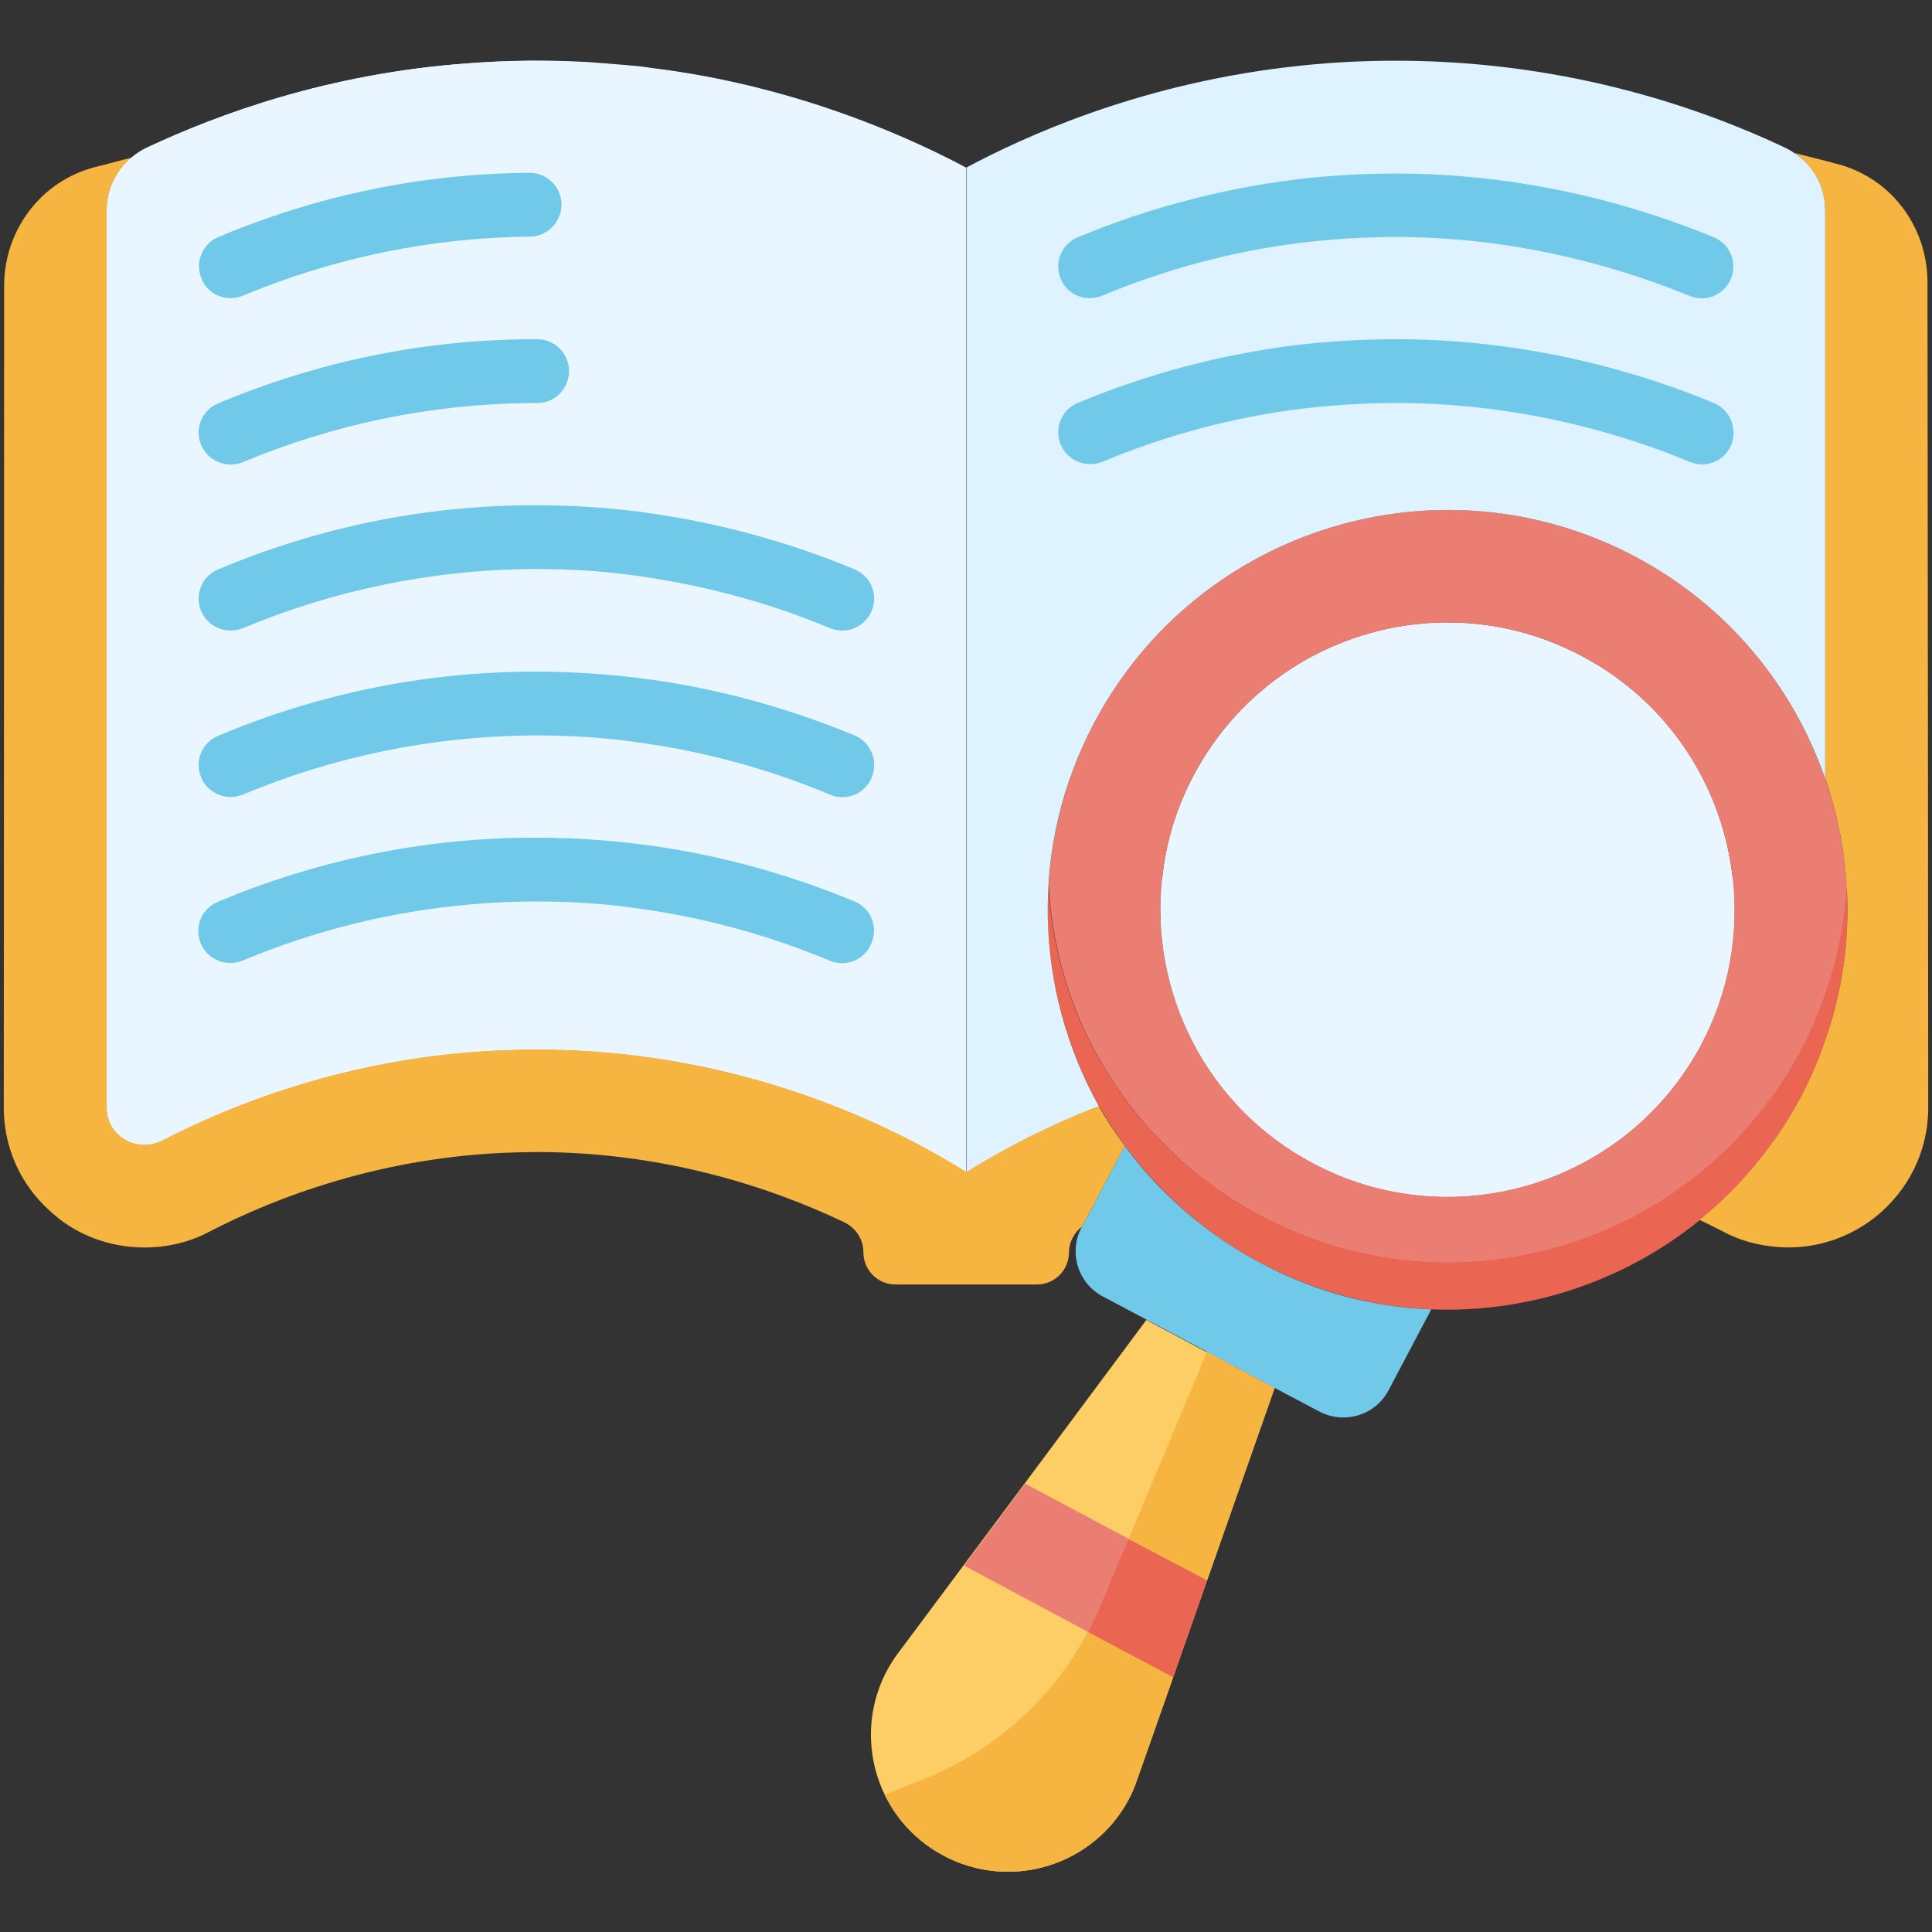 <svg id="Layer_1" enable-background="new 0 0 512 512" height="512" viewBox="0 0 512 512" width="512" xmlns="http://www.w3.org/2000/svg"><rect x="0" y="0" width="512" height="512" fill="#333333" stroke="none"/><g><path d="m337.8 367.8-17.9 51-9 25.7-9.6 27.3c-.6 1.7-1.3 3.5-2.2 5.1-9.2 17.3-31 24.4-49 14.9-7.1-3.8-12.4-9.5-15.6-16.1-5.7-11.7-5-26.2 3.5-37.6l17.3-23.2 16.2-21.7 32.3-43.4 15.9 8.5z" fill="#fece66"/><path d="m288.3 432.5 22.6 12-9.6 27.3c-.6 1.7-1.3 3.5-2.2 5.1-9.2 17.3-31 24.4-49 14.9-7.1-3.8-12.4-9.5-15.6-16.1 0-.1 0-.1 0-.1l10.3-4.1c18.8-7.5 34.2-21.4 43.5-39z" fill="#f5b540"/><path d="m337.8 367.8-17.9 51-20.8-11 20.8-49.6z" fill="#f5b540"/><path d="m459.2 232.9c-2.6-24.2-16.7-46.7-39.9-59-37.1-19.8-83.1-5.7-102.9 31.4-4.7 8.8-7.5 18.1-8.4 27.5-3.3 30 11.6 60.4 39.9 75.5 37.1 19.8 83.1 5.7 102.9-31.4 7.4-14 10-29.3 8.4-44z" fill="#eaf6ff"/><path d="m483.7 206.4c-8.4-24.4-25.8-45.8-50.2-58.8-51.7-27.5-115.9-7.9-143.4 43.7-7.3 13.8-11.3 28.5-12.2 43.2.9 16.2 5.4 32 13.4 46.1 2.1 3.6 4.4 7.2 6.9 10.7 3.1 4.2 6.6 8.3 10.4 12 7.2 7.4 15.8 13.8 25.4 18.9 14.5 7.7 30.1 11.8 45.5 12.4 25.7 1 51-7.4 71-23.6 7.3-5.9 13.9-12.9 19.5-20.8 2.7-3.6 5.1-7.6 7.3-11.7 2.6-4.9 4.8-10 6.5-15.1 3.3-9.3 5.1-18.8 5.7-28.2-.7-10-2.6-19.6-5.8-28.8zm-32.9 70.4c-19.8 37.1-65.9 51.1-102.9 31.4-27.7-14.8-42.6-44.1-40.1-73.5.8-10 3.6-20 8.6-29.4 19.8-37.1 65.9-51.1 102.9-31.4 23.7 12.6 38.1 36.1 40.1 61 1.2 14.1-1.6 28.6-8.6 41.9z" fill="#ea7e73"/><path d="m483.7 275.8c-1.7 5.1-3.9 10.2-6.5 15.1-2.2 4.1-4.6 8-7.3 11.7-5.6 8-12.2 14.9-19.5 20.8-20 16.2-45.3 24.6-71 23.6-15.4-.6-31-4.7-45.5-12.4-9.6-5.1-18.1-11.5-25.4-18.9-3.8-3.8-7.3-7.8-10.4-12-2.5-3.5-4.8-7.1-6.9-10.7-9.9-17.7-14.6-38.2-13.4-58.6.9 16.2 5.4 32 13.4 46.1 2.1 3.6 4.4 7.2 6.9 10.7 3.1 4.2 6.6 8.3 10.4 12 7.2 7.4 15.8 13.8 25.4 18.9 14.5 7.7 30.1 11.8 45.5 12.4 25.7 1 51-7.4 71-23.6 7.3-5.9 13.9-12.9 19.5-20.8 2.7-3.6 5.1-7.6 7.3-11.7 2.6-4.9 4.8-10 6.5-15.1 3.3-9.3 5.1-18.8 5.7-28.2.8 13.5-1 27.3-5.7 40.7z" fill="#ea6552"/><path d="m256 44.5v266.1c-16-10-59.8-34.2-120.4-32.3-40.6 1.2-72.6 13.7-92.6 24-6.7 3.4-14.7-1.2-14.7-8.6v-238c0-5.4 2.4-10.5 6.5-13.9 1.3-1.1 2.8-2.1 4.4-2.8 18.6-8.7 47.7-19.5 84.6-22.2 5.3-.4 10.7-.6 16.3-.7 3.4-.1 6.8 0 10.2.1 2.6.1 5.2.2 7.6.4 2.5.2 5.1.4 7.5.6s4.8.4 7.2.8c9.8 1.2 19.1 3 27.6 5.1 25.4 6.3 44.6 15.4 55.8 21.4z" fill="#eaf6ff"/><path d="m298.1 303.7-11.3 21.3c-2.1 1.6-3.5 4.2-3.5 6.8 0 4.8-3.8 8.6-8.5 8.6h-37.5c-4.7 0-8.5-3.8-8.5-8.6 0-3.4-2-6.4-5.1-7.9-19.3-9.2-47.5-18.6-81.6-18.6-1.8 0-3.8.1-5.6.1-35.3 1-63.6 12-81 21-5.2 2.8-11.2 4.2-17.2 4.2-9.5 0-18.7-3.5-25.5-10.1-7.6-6.9-11.8-16.8-11.8-26.9 0 0 .1-156.5.1-218.1.1-14.6 9.8-27.5 24-31.2 3.3-.8 6.4-1.7 9.7-2.5-4.1 3.4-6.5 8.5-6.5 13.9v237.9c0 7.4 8 12 14.7 8.6 20-10.3 51.9-22.9 92.6-24 60.6-1.9 104.4 22.3 120.4 32.3 6.9-4.3 18.9-11.2 35.1-17.5 2.1 3.7 4.4 7.2 7 10.7z" fill="#f5b540"/><path d="m511 293.6c0 23.3-21.8 41.7-46.1 35.9-3.1-.7-6-1.9-8.8-3.4-1.8-.9-3.7-1.9-5.7-2.8 7.3-5.9 13.9-12.9 19.5-20.8 2.7-3.6 5.1-7.6 7.3-11.7 2.6-4.9 4.8-10 6.5-15.1 8.1-23 7.6-47.4 0-69.4v-150.6c0-6.1-3.1-11.8-8.3-15.2 3.8 1 7.6 1.9 11.3 2.9 14.2 3.6 24 16.4 24.1 31.2.1 61.8.2 219 .2 219z" fill="#f5b540"/><path d="m256 44.4v266.1c-16-10-59.8-34.2-120.4-32.3-40.6 1.2-72.6 13.7-92.6 24-6.7 3.4-14.7-1.2-14.7-8.6v-237.9c0-5.4 2.4-10.5 6.5-13.9 1.3-1.1 2.8-2.1 4.4-2.8 18.6-8.7 47.7-19.5 84.6-22.2 5.2-.4 10.7-.7 16.2-.7 1 0 1.9 0 2.8.1 2.5 0 5 .1 7.4.1 2.6.1 5.2.2 7.6.4 2.5.2 5.1.4 7.5.6s4.8.4 7.2.8c9.8 1.2 19.1 3 27.6 5.1 4.8 1.2 9.4 2.5 13.7 3.8 2.9.9 5.7 1.8 8.4 2.8 1.3.4 2.6.9 3.9 1.4 12.8 4.6 22.9 9.5 29.9 13.2z" fill="#eaf6ff"/><path d="m483.7 55.7v150.7c-8.4-24.4-25.8-45.8-50.2-58.8-51.7-27.5-115.9-7.9-143.4 43.7-17.6 33.1-15.9 71.3 1.1 101.8-16.3 6.3-28.2 13.2-35.1 17.5v-266.2c15-8 44.8-21.8 85-26.6h.1c9.7-1.2 20-1.8 30.9-1.7 44.7.4 79.7 13 100.9 23 .8.4 1.8.9 2.5 1.5 5.1 3.2 8.2 9 8.2 15.1z" fill="#def2ff"/><g fill="#70c9e9"><path d="m61.1 79c1.1 0 2.2-.2 3.2-.6 24.4-10.2 50-15.4 76.1-15.7 4.6 0 8.4-3.8 8.4-8.5 0-4.6-3.8-8.4-8.4-8.4h-.1c-28.3.2-56 5.9-82.4 17-4.3 1.8-6.3 6.7-4.5 11 1.2 3.3 4.4 5.2 7.7 5.2z"/><path d="m288.8 79c1.1 0 2.2-.2 3.2-.6 17-7.1 34.9-11.9 53.1-14.1l.8-.1c7.9-.9 15.9-1.4 23.6-1.4h2c32.6.3 59.4 8.7 76.2 15.6 4.3 1.8 9.2-.2 11-4.5s-.2-9.2-4.5-11c-18.1-7.5-47.1-16.6-82.6-16.9h-2c-8.4 0-17.1.5-25.6 1.5l-.9.1c-19.7 2.5-39.1 7.6-57.5 15.3-4.3 1.8-6.3 6.7-4.5 11 1.3 3.2 4.4 5.1 7.7 5.1z"/><path d="m61.1 123.1c1.1 0 2.2-.2 3.2-.6 24.4-10.2 50-15.4 76.1-15.7h2c4.7 0 8.4-3.8 8.4-8.5 0-4.6-3.8-8.4-8.4-8.4h-2.1c-28.3.2-56 5.9-82.5 17-4.3 1.8-6.3 6.7-4.5 11 1.3 3.2 4.5 5.2 7.8 5.2z"/><path d="m454.2 106.8c-18.1-7.5-47.1-16.6-82.5-16.9h-2.1c-8.4 0-17 .5-25.6 1.5l-.9.1c-19.8 2.5-39.1 7.6-57.5 15.3-4.3 1.8-6.3 6.7-4.5 11 1.3 3.2 4.5 5.2 7.8 5.2 1.1 0 2.2-.2 3.2-.6 17-7.1 34.9-11.9 53-14.1l.9-.1c7.9-.9 15.9-1.4 23.6-1.4h2c32.7.3 59.4 8.6 76.2 15.6 4.3 1.8 9.2-.2 11-4.5 1.7-4.3-.3-9.3-4.6-11.1z"/><path d="m226.5 150.9c-15-6.3-30.7-10.8-46.7-13.7-3.5-.6-6.9-1.1-10.4-1.6-8.8-1.1-17.9-1.7-27.1-1.7h-2.1c-28.3.2-56 5.9-82.4 17-4.3 1.8-6.3 6.7-4.5 11 1.3 3.2 4.5 5.2 7.8 5.2 1.1 0 2.2-.2 3.2-.6 24.4-10.2 50.1-15.4 76.1-15.7h2c8.4 0 16.8.5 24.9 1.6 3.2.4 6.4.9 9.6 1.5 14.8 2.6 29.3 6.8 43.1 12.6 1.1.4 2.2.6 3.2.6 3.3 0 6.4-1.9 7.8-5.2 1.8-4.3-.2-9.2-4.5-11z"/><path d="m226.5 194.9c-18.4-7.6-37.6-12.8-57.1-15.2-8.8-1.1-17.9-1.7-27.1-1.7h-2.1c-28.3.2-56 5.9-82.4 17-4.3 1.8-6.3 6.7-4.5 11 1.3 3.2 4.5 5.2 7.8 5.2 1.1 0 2.2-.2 3.2-.6 24.4-10.2 50-15.4 76.1-15.7h2c8.4 0 16.8.5 24.9 1.6 18 2.3 35.8 7 52.7 14.1 4.3 1.8 9.2-.2 11-4.5 1.8-4.5-.2-9.4-4.5-11.2z"/><path d="m226.5 238.9c-18.4-7.6-37.6-12.8-57.1-15.2-8.8-1.1-17.9-1.7-27.1-1.7h-2.1c-28.3.2-56 5.9-82.5 17-4.3 1.8-6.3 6.7-4.5 11 1.3 3.2 4.5 5.2 7.8 5.2 1.1 0 2.2-.2 3.2-.6 24.4-10.2 50-15.4 76.1-15.7h2c8.4 0 16.8.5 24.9 1.6 18 2.3 35.8 7 52.7 14.1 4.3 1.8 9.2-.2 11-4.5 1.9-4.5-.1-9.4-4.4-11.2z"/></g><path d="m379.3 347-11.3 21.4c-3.5 6.7-11.8 9.2-18.5 5.6l-11.7-6.2-33.8-18-11.7-6.2c-6.7-3.5-9.2-11.8-5.6-18.5l.1-.1 11.3-21.3c3.1 4.3 6.6 8.3 10.4 12.1 7.3 7.3 15.8 13.7 25.4 18.8 14.5 7.8 30 11.8 45.4 12.4z" fill="#70c9e9"/><path d="m319.9 418.8-9 25.7-22.6-12c1.1-2.2 2.2-4.4 3.1-6.7l7.6-18z" fill="#ea6552"/><path d="m299.1 407.8-7.6 18c-1 2.3-2 4.5-3.1 6.7l-32.9-17.6 16.2-21.7z" fill="#ea7e73"/><path d="m450.8 276.8c-19.8 37.1-65.9 51.1-102.9 31.4-28.3-15-43.2-45.4-39.9-75.5 2.6 24.2 16.7 46.7 39.9 59 37.1 19.8 83.1 5.7 102.9-31.4 4.7-8.8 7.5-18.1 8.4-27.5 1.6 14.8-1 30.1-8.4 44z" fill="#eaf6ff"/></g></svg>